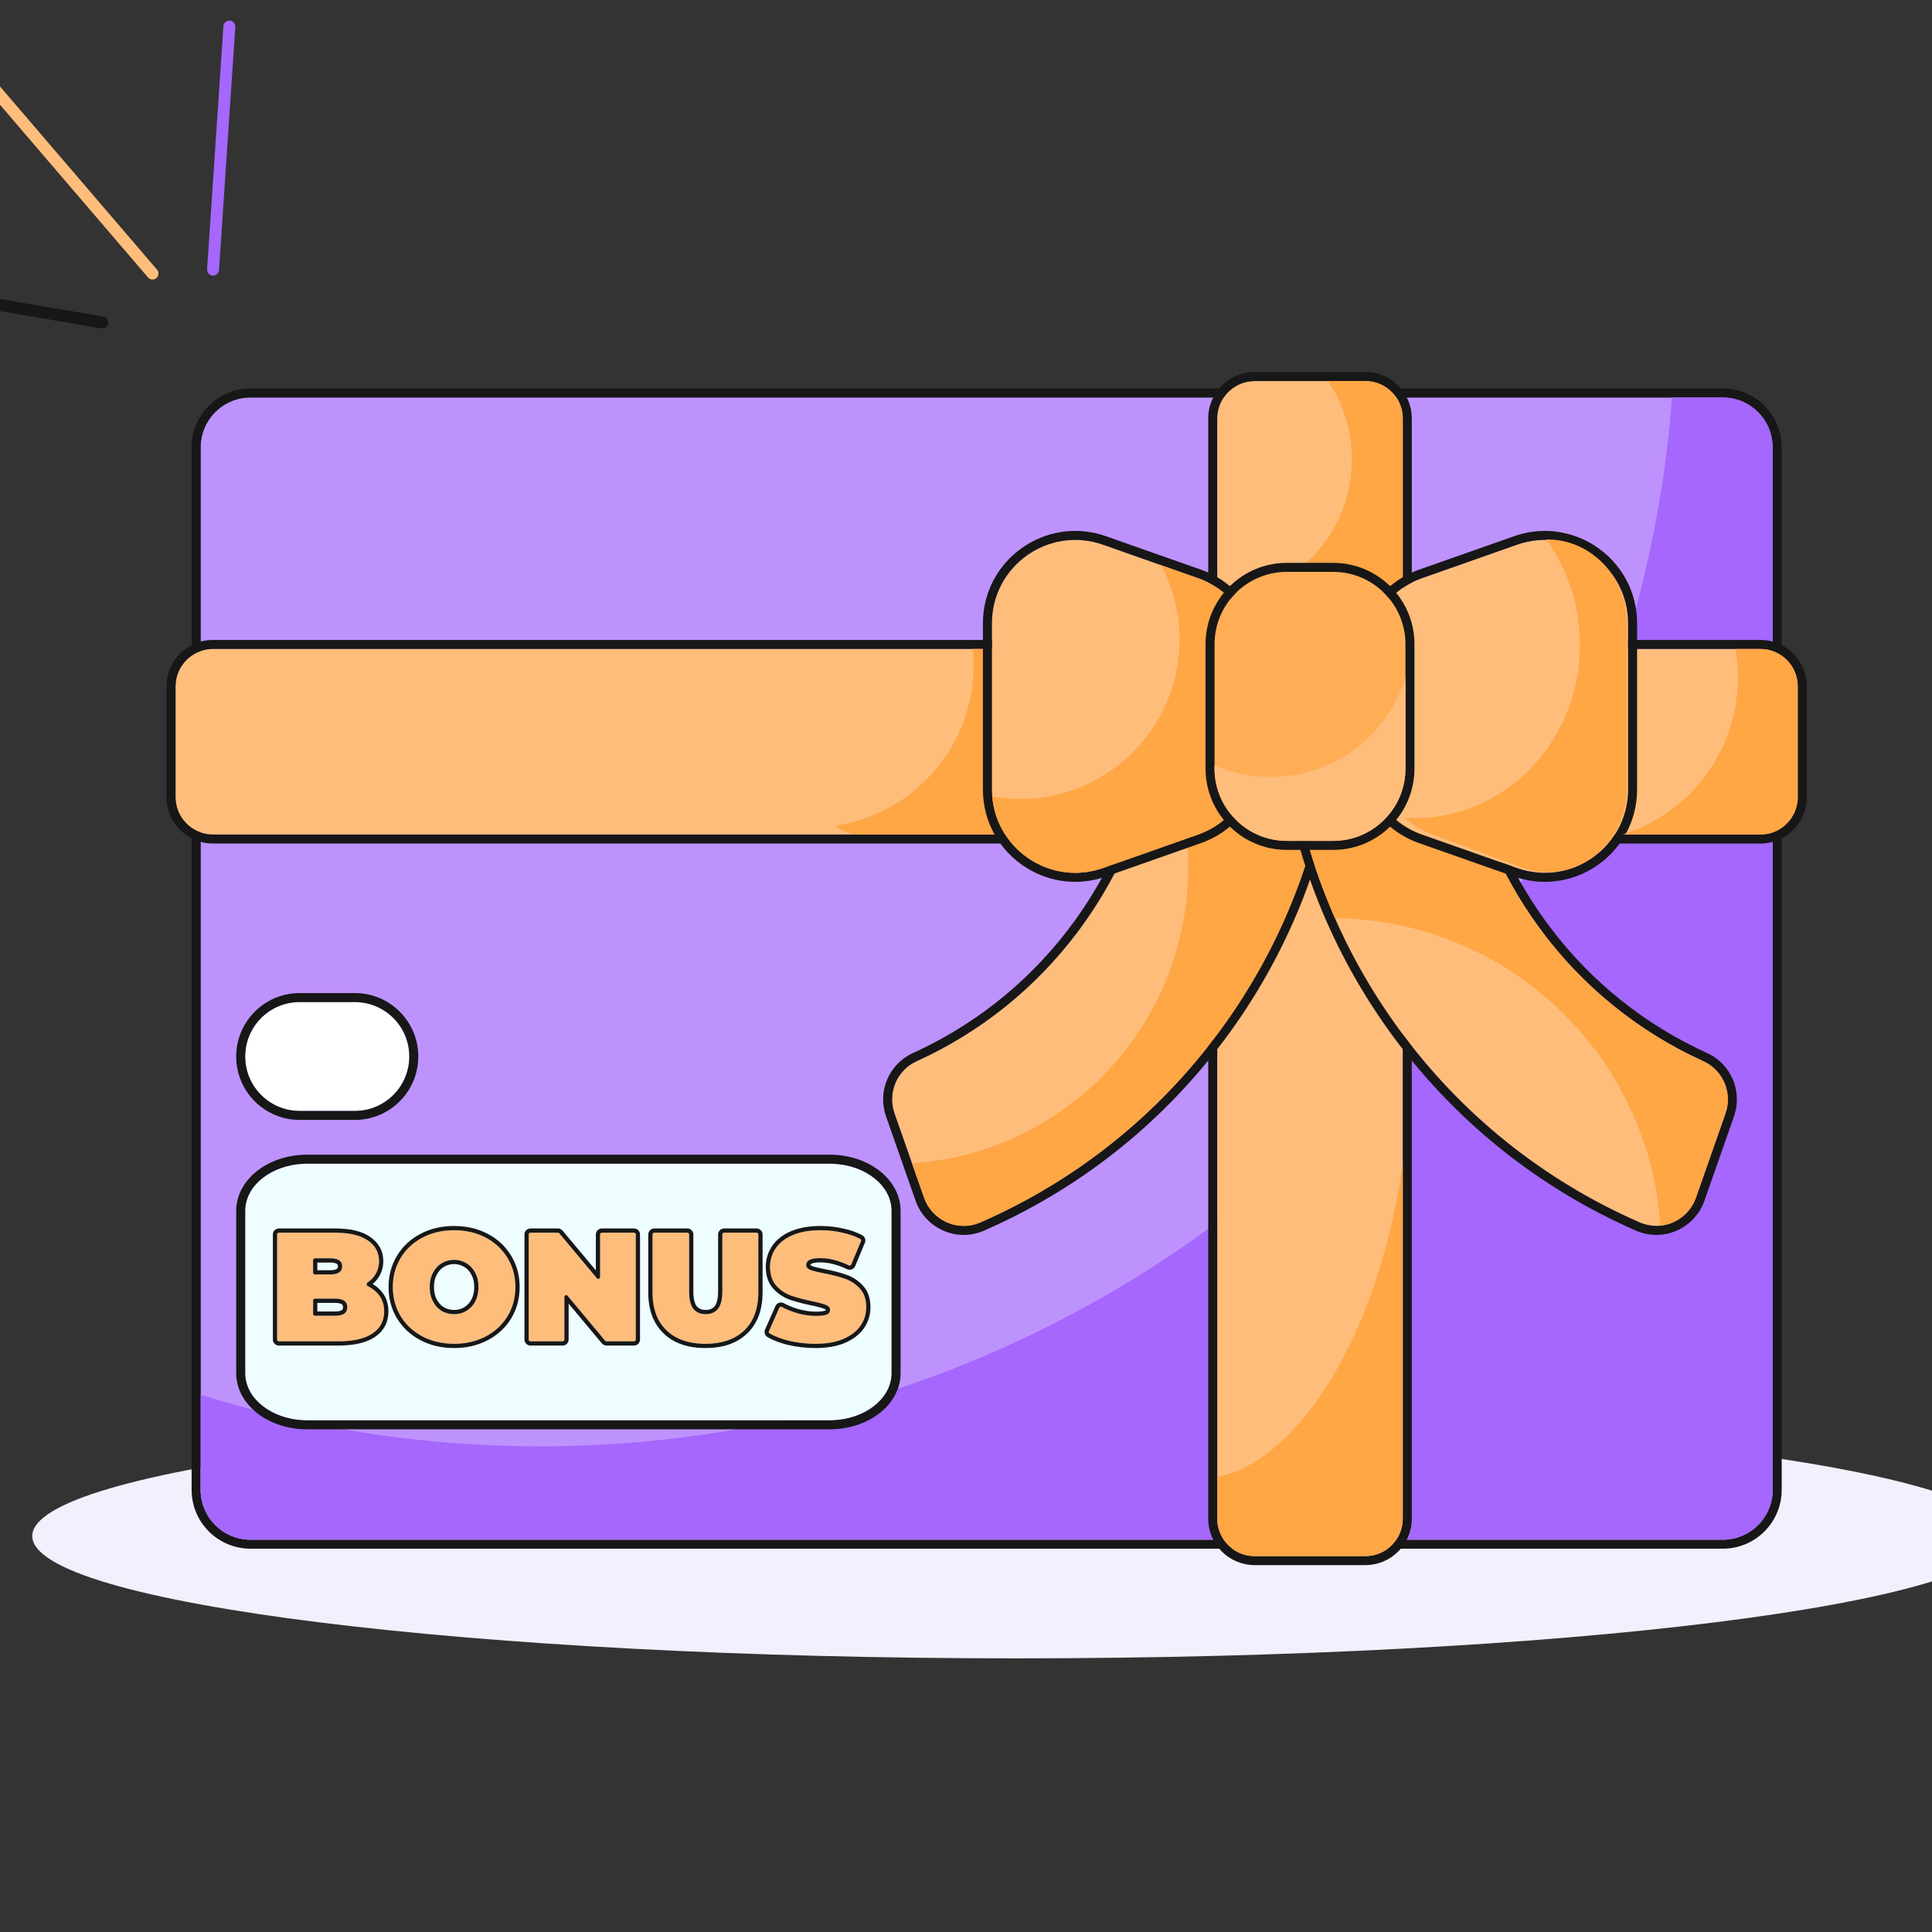 <svg width="457" height="457" viewBox="0 0 457 457" fill="none" xmlns="http://www.w3.org/2000/svg">
<rect x="0" y="0" width="457" height="457" fill="#333333" stroke="none"/>
<g clip-path="url(#clip0_1_10180)">
<path d="M473.534 363.341C473.534 379.32 369.238 392.273 240.583 392.273C111.928 392.273 7.632 379.32 7.632 363.341C7.632 347.362 111.928 334.409 240.583 334.409C369.238 334.409 473.534 347.362 473.534 363.341Z" fill="#F4EFFC"/>
<path d="M-0.454 19.923C-0.972 19.429 -1.791 19.398 -2.346 19.874C-2.901 20.35 -2.995 21.162 -2.587 21.75L-2.499 21.864L35.003 65.625C35.511 66.216 36.402 66.285 36.994 65.778C37.586 65.271 37.654 64.38 37.147 63.788L-0.356 20.027L-0.454 19.923Z" fill="#FFBD7B"/>
<path d="M-32.499 65.194C-33.213 65.146 -33.862 65.645 -33.985 66.366C-34.108 67.086 -33.661 67.772 -32.972 67.963L-32.831 67.994L23.982 77.677C24.75 77.808 25.479 77.291 25.61 76.523C25.741 75.755 25.224 75.025 24.456 74.894L-32.357 65.212L-32.499 65.194Z" fill="#171717"/>
<path d="M55.664 6.243C55.639 5.528 55.076 4.933 54.347 4.884C53.618 4.836 52.981 5.35 52.862 6.055L52.844 6.198L48.986 63.701C48.934 64.478 49.523 65.151 50.3 65.204C51.078 65.256 51.75 64.668 51.803 63.89L55.661 6.387L55.664 6.243Z" fill="#A567FD"/>
<path d="M407.518 364.201H59.249C52.735 364.201 47.453 358.92 47.453 352.405V105.81C47.453 99.296 52.734 94.014 59.249 94.014H407.519C414.034 94.014 419.315 99.295 419.315 105.81V352.405C419.315 358.919 414.033 364.201 407.518 364.201Z" fill="#BE92FD"/>
<path d="M45.324 352.405V105.81C45.325 98.12 51.558 91.885 59.249 91.885V94.014L58.945 94.018C52.571 94.179 47.453 99.397 47.453 105.81V352.405L47.457 352.709C47.616 358.983 52.672 364.039 58.945 364.198L59.249 364.201H407.519L407.822 364.198C414.095 364.039 419.152 358.982 419.312 352.709L419.315 352.405V105.81C419.315 99.396 414.197 94.179 407.823 94.018L407.519 94.014V91.885C415.209 91.885 421.444 98.119 421.444 105.81V352.406C421.443 360.095 415.209 366.33 407.519 366.33H59.249C51.559 366.33 45.324 360.096 45.324 352.405ZM407.519 91.885V94.014H59.249V91.885H407.519Z" fill="#171717"/>
<path d="M419.312 105.809V352.41C419.312 358.923 414.036 364.199 407.515 364.199H59.252C52.732 364.199 47.455 358.923 47.455 352.41V329.917C72.796 337.839 99.748 342.112 127.697 342.112C269.135 342.112 385.037 232.782 395.5 94.019H407.515C414.036 94.019 419.312 99.296 419.312 105.809Z" fill="#A567FD"/>
<path d="M322.971 368.085H296.774C291.888 368.085 287.927 364.124 287.927 359.238V98.978C287.927 94.093 291.888 90.131 296.774 90.131H322.971C327.857 90.131 331.818 94.093 331.818 98.978V359.237C331.818 364.124 327.857 368.085 322.971 368.085Z" fill="#FFBD7B"/>
<path d="M331.818 359.237V98.978C331.818 94.245 328.101 90.38 323.427 90.143L322.971 90.131V88.002C329.032 88.002 333.947 92.917 333.947 98.978V359.237C333.947 365.299 329.032 370.213 322.971 370.213H296.773C290.712 370.213 285.798 365.299 285.798 359.238V98.978C285.798 92.917 290.712 88.003 296.773 88.002V90.131L296.318 90.143C291.644 90.38 287.927 94.245 287.927 98.978V359.238L287.938 359.693C288.168 364.217 291.795 367.844 296.318 368.074L296.773 368.084H322.971L323.427 368.074C327.95 367.844 331.577 364.217 331.807 359.693L331.818 359.237ZM322.971 88.002V90.131H296.773V88.002H322.971Z" fill="#171717"/>
<path d="M331.82 146.791V98.978C331.82 94.095 327.856 90.131 322.972 90.131H314.137C317.694 95.422 319.776 101.798 319.776 108.651C319.776 126.541 305.638 141.127 287.926 141.846V146.791H331.82Z" fill="#FFA645"/>
<path d="M331.82 275.061V359.239C331.82 364.122 327.856 368.086 322.972 368.086H296.773C291.889 368.086 287.926 364.122 287.926 359.239V349.365C307.289 345.614 325.986 315.381 331.613 276.542C331.684 276.046 331.754 275.556 331.82 275.061Z" fill="#FFA645"/>
<path d="M41.514 188.552V162.355C41.514 157.469 45.475 153.508 50.361 153.508H416.411C421.297 153.508 425.258 157.469 425.258 162.355V188.552C425.258 193.438 421.297 197.4 416.411 197.4H50.361C45.475 197.4 41.514 193.438 41.514 188.552Z" fill="#FFBD7B"/>
<path d="M39.385 188.552V162.355C39.385 156.293 44.299 151.379 50.36 151.379V153.508L49.905 153.52C45.231 153.757 41.514 157.622 41.514 162.355V188.552L41.525 189.008C41.755 193.531 45.382 197.159 49.905 197.388L50.36 197.4H416.41L416.866 197.388C421.39 197.158 425.017 193.531 425.246 189.008L425.258 188.552V162.355C425.258 157.622 421.54 153.757 416.866 153.52L416.41 153.508V151.379C422.472 151.379 427.387 156.293 427.387 162.355V188.552C427.387 194.614 422.472 199.529 416.41 199.529H50.36C44.299 199.528 39.385 194.613 39.385 188.552ZM416.41 151.379V153.508H50.36V151.379H416.41Z" fill="#171717"/>
<path d="M255.748 153.508H230.113C230.243 154.77 230.308 156.05 230.308 157.347C230.308 176.61 216.123 192.559 197.627 195.307C199.166 196.617 201.16 197.401 203.337 197.401H255.749V153.508H255.748Z" fill="#FFA645"/>
<path d="M211.589 263.363C209.893 258.524 212.137 253.161 216.804 251.04C232.322 243.988 245.673 233.134 255.765 219.286C265.583 205.815 271.805 190.302 274.002 173.978C274.686 168.89 279.158 165.177 284.287 165.399L305.39 166.311C311.206 166.562 315.534 171.726 314.839 177.505C311.981 201.273 303.102 223.869 288.863 243.407C274.172 263.566 254.615 279.233 231.87 289.164C226.597 291.467 220.479 288.729 218.576 283.298L211.589 263.363Z" fill="#FFBD7B"/>
<path d="M284.379 163.272L305.482 164.185L305.812 164.203C312.606 164.678 317.618 170.68 316.987 177.432L316.953 177.759C314.096 201.512 305.316 224.112 291.256 243.728L290.583 244.661C275.902 264.805 256.432 280.534 233.801 290.638L232.721 291.115C226.39 293.879 219.102 290.68 216.678 284.308L216.566 284.002L209.58 264.066C207.526 258.205 210.236 251.686 215.922 249.102L217.34 248.444C231.921 241.535 244.478 231.16 254.045 218.032L254.935 216.79C264.031 203.896 269.81 189.167 271.892 173.694L271.983 173.119C273.064 167.229 278.353 163.012 284.379 163.272ZM284.286 165.399C279.157 165.178 274.686 168.89 274.002 173.978L273.784 175.506C271.412 191.27 265.275 206.236 255.764 219.286L254.809 220.575C244.836 233.809 231.837 244.208 216.803 251.04L216.373 251.248C212 253.496 209.946 258.676 211.588 263.362L218.575 283.298C220.418 288.559 226.218 291.293 231.374 289.365L231.87 289.164C254.259 279.388 273.56 264.054 288.17 244.349L288.863 243.407C302.879 224.174 311.702 201.978 314.701 178.618L314.838 177.505C315.511 171.906 311.471 166.885 305.93 166.349L305.39 166.311L284.286 165.399Z" fill="#171717"/>
<path d="M314.841 177.502C311.978 201.27 303.101 223.871 288.861 243.407C274.172 263.563 254.613 279.234 231.87 289.161C226.592 291.465 220.48 288.725 218.576 283.294L215.731 275.186C252.198 272.771 281.028 242.423 281.028 205.343C281.028 194.303 278.472 183.86 273.914 174.571C273.944 174.375 273.975 174.172 274 173.975C274.682 168.888 279.154 165.178 284.284 165.4L305.392 166.309C311.204 166.561 315.535 171.728 314.841 177.502Z" fill="#FFA645"/>
<path d="M408.156 263.362C409.851 258.524 407.608 253.16 402.941 251.039C387.422 243.987 374.071 233.134 363.979 219.285C354.162 205.814 347.939 190.301 345.743 173.977C345.058 168.89 340.587 165.177 335.458 165.398L314.354 166.311C308.538 166.562 304.211 171.725 304.905 177.504C307.764 201.272 316.642 223.868 330.881 243.406C345.572 263.565 365.129 279.232 387.874 289.163C393.148 291.466 399.266 288.728 401.169 283.297L408.156 263.362Z" fill="#FFBD7B"/>
<path d="M335.946 163.26C341.92 163.285 347.046 167.699 347.852 173.694L348.065 175.189C350.385 190.612 356.389 205.258 365.699 218.031H365.7L366.635 219.293C376.393 232.243 389.111 242.416 403.821 249.101L404.345 249.355C409.5 252.004 411.991 257.985 410.343 263.515L410.165 264.066L403.177 284.001C400.909 290.473 393.684 293.817 387.324 291.241L387.022 291.115C364.292 281.19 344.696 265.62 329.864 245.615L329.161 244.66C314.934 225.139 305.977 202.605 302.932 178.889L302.792 177.758C301.951 170.765 307.191 164.489 314.262 164.184L335.366 163.272L335.946 163.26ZM335.458 165.399L314.354 166.311L313.813 166.348C308.272 166.884 304.232 171.905 304.905 177.504C307.764 201.272 316.643 223.869 330.882 243.406C345.572 263.565 365.129 279.232 387.874 289.163C392.982 291.394 398.884 288.894 400.978 283.798L401.169 283.297L408.155 263.362C409.797 258.675 407.744 253.495 403.371 251.247L402.94 251.039C387.907 244.208 374.907 233.808 364.934 220.574L363.979 219.285C354.468 206.236 348.331 191.269 345.96 175.505L345.742 173.977C345.057 168.889 340.586 165.177 335.458 165.399Z" fill="#171717"/>
<path d="M408.158 263.36L401.166 283.295C399.84 287.079 396.473 289.555 392.762 289.93C390.077 249.568 356.701 217.611 315.769 217.175C310.222 204.587 306.554 191.239 304.901 177.502C304.207 171.727 308.538 166.561 314.349 166.309L335.458 165.4C340.587 165.178 345.059 168.889 345.741 173.975C347.941 190.304 354.164 205.816 363.981 219.282C374.068 233.135 387.423 243.99 402.941 251.037C407.605 253.162 409.854 258.526 408.158 263.36Z" fill="#FFA645"/>
<path d="M358.842 205.332L336.342 197.412C328.45 194.633 323.17 187.176 323.17 178.81V155.372C323.17 147.005 328.45 139.549 336.342 136.77L358.842 128.85C371.671 124.334 385.112 133.852 385.112 147.451V186.731C385.112 200.33 371.671 209.848 358.842 205.332Z" fill="#FFBD7B"/>
<path d="M385.111 147.452C385.111 133.852 371.671 124.335 358.843 128.85L336.343 136.77L335.975 136.904C328.287 139.782 323.17 147.136 323.17 155.373V178.81L323.174 179.202C323.336 187.409 328.574 194.677 336.343 197.412L358.843 205.333C371.471 209.777 384.692 200.624 385.102 187.365L385.111 186.731V147.452ZM387.24 186.731C387.24 201.563 372.811 212.012 358.803 207.563L358.136 207.34L335.636 199.42C326.892 196.341 321.041 188.08 321.041 178.81V155.373C321.041 146.102 326.892 137.841 335.636 134.762L358.136 126.841L358.803 126.619C372.811 122.17 387.24 132.62 387.24 147.452V186.731Z" fill="#171717"/>
<path d="M260.9 205.33L283.4 197.409C291.292 194.631 296.573 187.175 296.573 178.808V155.37C296.573 147.003 291.292 139.547 283.4 136.768L260.9 128.847C248.072 124.332 234.631 133.85 234.631 147.449V186.728C234.631 200.328 248.072 209.846 260.9 205.33Z" fill="#FFBD7B"/>
<path d="M232.502 147.449C232.502 132.382 247.394 121.836 261.606 126.839H261.607L284.106 134.76H284.107L284.515 134.908C293.032 138.097 298.701 146.245 298.701 155.37V178.808C298.701 188.078 292.851 196.339 284.107 199.417H284.106L261.607 207.338H261.606C247.394 212.341 232.502 201.796 232.502 186.729V147.449ZM234.631 186.729L234.641 187.363C235.044 200.412 247.856 209.484 260.299 205.532L260.9 205.33L283.4 197.409C291.169 194.674 296.406 187.407 296.568 179.199L296.572 178.808V155.37C296.572 147.134 291.456 139.78 283.769 136.902L283.4 136.768L260.9 128.848C248.073 124.332 234.631 133.85 234.631 147.449V186.729Z" fill="#171717"/>
<path d="M296.569 155.374V178.803C296.569 187.177 291.297 194.632 283.395 197.406L260.9 205.333C248.607 209.659 235.749 201.087 234.711 188.399C236.854 188.793 239.063 188.99 241.324 188.99C262.136 188.99 279.017 172.109 279.018 151.297C279.018 144.934 277.44 138.939 274.653 133.693L283.395 136.77C291.297 139.544 296.569 146.999 296.569 155.374Z" fill="#FFA645"/>
<path d="M315.341 198.908H304.4C294.951 198.908 287.291 191.248 287.291 181.799V152.38C287.291 142.931 294.951 135.271 304.401 135.271H315.342C324.791 135.271 332.451 142.931 332.451 152.38V181.799C332.45 191.248 324.79 198.908 315.341 198.908Z" fill="#FFAE56"/>
<path d="M285.162 181.799V152.379C285.162 141.755 293.775 133.142 304.4 133.142V135.271L303.959 135.277C294.714 135.511 287.291 143.078 287.291 152.379V181.799L287.297 182.24C287.527 191.339 294.86 198.672 303.958 198.903L304.399 198.907H315.341L315.782 198.903C324.881 198.672 332.214 191.339 332.445 182.24L332.45 181.799V152.379C332.45 143.078 325.028 135.511 315.783 135.277L315.342 135.271V133.142C325.966 133.142 334.579 141.755 334.579 152.379V181.799C334.578 192.423 325.965 201.036 315.341 201.036H304.399C293.775 201.036 285.162 192.423 285.162 181.799ZM315.342 133.142V135.271H304.4V133.142H315.342Z" fill="#171717"/>
<path d="M384.785 147.328V186.583C384.785 200.167 372.034 209.678 359.88 205.172L338.54 197.25C336.197 196.383 334.102 195.056 332.32 193.388C333.155 193.454 334.003 193.48 334.851 193.48C356.328 193.48 373.741 175.127 373.741 152.492C373.741 143.138 370.762 134.507 365.751 127.61C375.823 127.412 384.785 135.939 384.785 147.328Z" fill="#FFA645"/>
<path d="M332.448 160.279V181.8C332.448 191.253 324.797 198.905 315.343 198.905H304.405C294.952 198.905 287.287 191.253 287.287 181.8V181.024C291.363 182.799 295.859 183.785 300.592 183.785C315.581 183.785 328.255 173.886 332.448 160.279Z" fill="#FFBD7B"/>
<path d="M425.256 162.355V188.554C425.256 193.438 421.293 197.401 416.409 197.401H383.863C399.646 192.441 411.089 177.695 411.089 160.279C411.089 157.966 410.888 155.707 410.499 153.508H416.409C421.293 153.508 425.256 157.471 425.256 162.355Z" fill="#FFA645"/>
<path d="M196.249 335.968H72.649C64.559 335.968 58 330.975 58 324.816V286.412C58 280.252 64.559 275.259 72.649 275.259H196.249C204.339 275.259 210.898 280.252 210.898 286.412V324.816C210.898 330.975 204.339 335.968 196.249 335.968Z" fill="#EEFDFF"/>
<path d="M55.871 324.815V286.411C55.871 282.525 57.946 279.158 61.001 276.832C64.055 274.507 68.18 273.13 72.648 273.13V275.259L71.895 275.273C64.156 275.572 58 280.444 58 286.411V324.815L58.005 325.104C58.199 330.939 64.28 335.66 71.895 335.954L72.648 335.969H196.249L197.003 335.954C204.618 335.66 210.699 330.938 210.894 325.104L210.898 324.815V286.411C210.898 280.445 204.743 275.572 197.003 275.273L196.249 275.259V273.13C200.718 273.13 204.843 274.507 207.896 276.832C210.952 279.158 213.026 282.525 213.026 286.411V324.815C213.026 328.702 210.952 332.069 207.896 334.396C204.843 336.72 200.718 338.097 196.249 338.097H72.648C68.18 338.097 64.055 336.72 61.001 334.396C57.946 332.069 55.871 328.702 55.871 324.815ZM196.249 273.13V275.259H72.648V273.13H196.249Z" fill="#171717"/>
<path d="M83.941 262.778H70.873C63.764 262.778 58.001 257.015 58.001 249.906C58.001 242.797 63.764 237.034 70.873 237.034H83.942C91.051 237.034 96.814 242.797 96.814 249.906C96.813 257.015 91.05 262.778 83.941 262.778Z" fill="white"/>
<path d="M55.872 249.906C55.872 241.622 62.588 234.905 70.873 234.905V237.034L70.541 237.038C63.585 237.214 58.001 242.908 58.001 249.906L58.005 250.238C58.178 257.083 63.696 262.6 70.541 262.773L70.873 262.778H83.941L84.273 262.773C91.118 262.6 96.635 257.083 96.81 250.238L96.814 249.906C96.814 242.908 91.23 237.214 84.274 237.038L83.942 237.034V234.905C92.097 234.906 98.732 241.413 98.938 249.519L98.942 249.906C98.942 258.191 92.226 264.906 83.941 264.906H70.873C62.589 264.906 55.872 258.191 55.872 249.906ZM83.942 234.905V237.034H70.873V234.905H83.942Z" fill="#171717"/>
<path d="M86.955 303.356C86.645 303.562 86.673 304.068 87.008 304.231C88.097 304.761 88.971 305.453 89.63 306.306C90.462 307.383 90.878 308.68 90.878 310.197C90.878 312.449 89.948 314.199 88.088 315.447C86.228 316.671 83.536 317.282 80.012 317.282H65.974C65.739 317.282 65.548 317.092 65.548 316.857V292.01C65.548 291.775 65.739 291.585 65.974 291.585H79.278C82.704 291.585 85.286 292.197 87.024 293.42C88.786 294.644 89.667 296.271 89.667 298.303C89.667 299.502 89.361 300.579 88.749 301.533C88.313 302.242 87.715 302.85 86.955 303.356ZM74.49 297.642C74.255 297.642 74.065 297.833 74.065 298.068V301.034C74.065 301.269 74.255 301.46 74.49 301.46H78.103C79.987 301.46 80.93 300.824 80.93 299.551C80.93 298.278 79.987 297.642 78.103 297.642H74.49ZM79.278 311.225C81.187 311.225 82.141 310.552 82.141 309.206C82.141 307.86 81.187 307.187 79.278 307.187H74.49C74.255 307.187 74.065 307.377 74.065 307.613V310.799C74.065 311.034 74.255 311.225 74.49 311.225H79.278Z" fill="#FFBD7B"/>
<path d="M107.414 317.87C104.649 317.87 102.165 317.295 99.962 316.144C97.759 314.994 96.034 313.403 94.786 311.372C93.538 309.316 92.914 307.003 92.914 304.434C92.914 301.864 93.538 299.563 94.786 297.532C96.034 295.476 97.759 293.873 99.962 292.723C102.165 291.572 104.649 290.997 107.414 290.997C110.18 290.997 112.664 291.572 114.867 292.723C117.069 293.873 118.795 295.476 120.043 297.532C121.291 299.563 121.915 301.864 121.915 304.434C121.915 307.003 121.291 309.316 120.043 311.372C118.795 313.403 117.069 314.994 114.867 316.144C112.664 317.295 110.18 317.87 107.414 317.87ZM107.414 310.858C108.491 310.858 109.458 310.601 110.315 310.087C111.196 309.549 111.893 308.802 112.407 307.848C112.921 306.869 113.178 305.731 113.178 304.434C113.178 303.136 112.921 302.011 112.407 301.056C111.893 300.077 111.196 299.331 110.315 298.817C109.458 298.278 108.491 298.009 107.414 298.009C106.338 298.009 105.359 298.278 104.478 298.817C103.621 299.331 102.936 300.077 102.422 301.056C101.908 302.011 101.651 303.136 101.651 304.434C101.651 305.731 101.908 306.869 102.422 307.848C102.936 308.802 103.621 309.549 104.478 310.087C105.359 310.601 106.338 310.858 107.414 310.858Z" fill="#FFBD7B"/>
<path d="M149.965 291.585C150.2 291.585 150.39 291.775 150.39 292.01V316.857C150.39 317.092 150.2 317.282 149.965 317.282H143.467C143.341 317.282 143.222 317.226 143.141 317.13L134.256 306.508C134 306.203 133.503 306.383 133.503 306.781V316.857C133.503 317.092 133.313 317.282 133.078 317.282H125.485C125.25 317.282 125.06 317.092 125.06 316.857V292.01C125.06 291.775 125.25 291.585 125.485 291.585H131.983C132.109 291.585 132.228 291.641 132.309 291.737L141.195 302.359C141.45 302.665 141.947 302.484 141.947 302.086V292.01C141.947 291.775 142.137 291.585 142.373 291.585H149.965Z" fill="#FFBD7B"/>
<path d="M166.863 317.87C162.923 317.87 159.851 316.805 157.648 314.676C155.446 312.547 154.344 309.561 154.344 305.718V292.01C154.344 291.775 154.535 291.585 154.77 291.585H162.583C162.818 291.585 163.008 291.775 163.008 292.01V305.461C163.008 307.346 163.339 308.716 163.999 309.573C164.685 310.43 165.664 310.858 166.936 310.858C168.209 310.858 169.176 310.43 169.837 309.573C170.522 308.716 170.864 307.346 170.864 305.461V292.01C170.864 291.775 171.055 291.585 171.29 291.585H178.956C179.191 291.585 179.381 291.775 179.381 292.01V305.718C179.381 309.561 178.28 312.547 176.077 314.676C173.875 316.805 170.803 317.87 166.863 317.87Z" fill="#FFBD7B"/>
<path d="M192.934 317.87C190.805 317.87 188.725 317.637 186.693 317.172C184.846 316.722 183.3 316.137 182.054 315.417C181.871 315.31 181.801 315.082 181.887 314.888L184.335 309.347C184.438 309.115 184.719 309.024 184.942 309.144C186.058 309.748 187.291 310.246 188.639 310.638C190.157 311.054 191.613 311.262 193.008 311.262C194.207 311.262 195.064 311.152 195.577 310.931C196.091 310.687 196.348 310.332 196.348 309.867C196.348 309.328 196.006 308.925 195.321 308.655C194.66 308.386 193.558 308.092 192.017 307.774C190.034 307.358 188.382 306.918 187.061 306.453C185.739 305.963 184.589 305.18 183.61 304.103C182.631 303.002 182.141 301.521 182.141 299.661C182.141 298.046 182.594 296.577 183.5 295.256C184.405 293.934 185.751 292.894 187.538 292.135C189.349 291.377 191.539 290.997 194.109 290.997C195.871 290.997 197.597 291.193 199.285 291.585C200.855 291.921 202.25 292.411 203.47 293.056C203.66 293.156 203.739 293.386 203.656 293.585L201.37 299.091C201.275 299.319 201.006 299.419 200.783 299.312C198.413 298.174 196.164 297.605 194.036 297.605C191.809 297.605 190.695 298.144 190.695 299.221C190.695 299.735 191.025 300.126 191.686 300.395C192.347 300.64 193.436 300.909 194.953 301.203C196.911 301.57 198.563 301.998 199.909 302.488C201.255 302.953 202.418 303.724 203.397 304.801C204.4 305.877 204.902 307.346 204.902 309.206C204.902 310.821 204.449 312.29 203.544 313.611C202.638 314.908 201.28 315.949 199.469 316.732C197.682 317.49 195.504 317.87 192.934 317.87Z" fill="#FFBD7B"/>
<path d="M121.915 304.434C121.915 302.025 121.366 299.852 120.27 297.916L120.043 297.531C118.873 295.604 117.283 294.075 115.274 292.944L114.867 292.723C112.802 291.645 110.489 291.072 107.93 291.004L107.414 290.997C104.649 290.997 102.164 291.573 99.962 292.723L99.555 292.944C97.546 294.075 95.956 295.604 94.786 297.531L94.56 297.916C93.463 299.852 92.914 302.025 92.914 304.434L92.921 304.912C92.994 307.291 93.616 309.445 94.786 311.372C96.034 313.403 97.759 314.995 99.962 316.145C102.027 317.223 104.34 317.795 106.899 317.863L107.414 317.869C110.007 317.869 112.352 317.364 114.45 316.353L114.867 316.145C116.932 315.066 118.578 313.6 119.804 311.747L120.043 311.372C121.213 309.445 121.835 307.291 121.908 304.912L121.915 304.434ZM153.345 305.718V292.01C153.345 291.223 153.983 290.584 154.771 290.584V291.584L154.685 291.593C154.491 291.633 154.345 291.804 154.345 292.01V305.718L154.357 306.429C154.487 309.931 155.583 312.68 157.648 314.676C159.714 316.672 162.542 317.733 166.135 317.858L166.863 317.869C170.68 317.869 173.682 316.87 175.868 314.872L176.077 314.676C178.142 312.68 179.239 309.931 179.368 306.429L179.382 305.718V292.01C179.382 291.804 179.235 291.633 179.041 291.593L178.956 291.584V290.584C179.743 290.584 180.382 291.223 180.382 292.01V305.718C180.382 309.632 179.289 312.827 176.998 315.171L176.772 315.395C174.334 317.752 170.986 318.869 166.863 318.869C162.741 318.869 159.391 317.752 156.953 315.395C154.509 313.032 153.345 309.758 153.345 305.718ZM183.492 308.802C183.856 308.171 184.631 307.932 185.28 308.199L185.418 308.265L185.816 308.473C186.757 308.947 187.788 309.348 188.911 309.675C190.35 310.069 191.715 310.262 193.008 310.262V311.262L192.481 311.252C191.424 311.213 190.332 311.057 189.205 310.784L188.639 310.638C187.291 310.247 186.059 309.749 184.942 309.145C184.719 309.024 184.438 309.115 184.336 309.347L181.887 314.889C181.801 315.083 181.871 315.31 182.055 315.416C183.3 316.136 184.847 316.722 186.693 317.172C188.471 317.579 190.285 317.808 192.138 317.859L192.935 317.869C195.343 317.869 197.408 317.536 199.129 316.869L199.469 316.732C201.28 315.949 202.638 314.909 203.544 313.612L204.363 314.184C203.328 315.666 201.805 316.811 199.866 317.65L199.859 317.653C197.916 318.478 195.597 318.869 192.935 318.869C190.732 318.869 188.577 318.629 186.471 318.147L186.464 318.146L186.456 318.144C184.545 317.678 182.903 317.062 181.554 316.282C180.91 315.91 180.689 315.126 180.973 314.485L183.421 308.943L183.492 308.802ZM90.878 310.198C90.878 308.775 90.513 307.545 89.781 306.51L89.63 306.306C89.053 305.56 88.312 304.936 87.406 304.437L87.008 304.231C86.673 304.067 86.645 303.562 86.955 303.356C87.715 302.849 88.313 302.242 88.749 301.533C89.284 300.698 89.585 299.769 89.652 298.746L89.667 298.303C89.667 296.399 88.892 294.849 87.344 293.655L87.023 293.42C85.394 292.273 83.023 291.664 79.91 291.592L79.277 291.584V290.584C82.794 290.584 85.619 291.208 87.6 292.603C89.61 294.001 90.667 295.925 90.667 298.303C90.667 299.676 90.314 300.936 89.6 302.057L89.601 302.058C89.216 302.683 88.728 303.234 88.148 303.713C89.047 304.247 89.811 304.904 90.422 305.695L90.6 305.936C91.462 307.157 91.878 308.593 91.878 310.198C91.878 312.78 90.784 314.843 88.645 316.278L88.638 316.282C86.545 317.659 83.627 318.282 80.012 318.282H65.974C65.186 318.282 64.548 317.644 64.548 316.857V292.01C64.548 291.223 65.186 290.584 65.974 290.584V291.584L65.888 291.593C65.694 291.633 65.548 291.804 65.548 292.01V316.857C65.548 317.062 65.694 317.234 65.888 317.274L65.974 317.282H80.012L80.663 317.276C83.656 317.209 86.011 316.673 87.73 315.669L88.089 315.447C89.832 314.276 90.758 312.665 90.867 310.614L90.878 310.198ZM125.068 316.943C125.102 317.109 125.233 317.24 125.399 317.274L125.485 317.282H133.077L133.163 317.274C133.329 317.24 133.461 317.109 133.495 316.943L133.503 316.857V306.781C133.503 306.383 134.001 306.203 134.256 306.508L143.141 317.13C143.201 317.202 143.284 317.251 143.374 317.272L143.468 317.282H149.965L150.051 317.274C150.217 317.24 150.348 317.109 150.382 316.943L150.391 316.857V292.01C150.39 291.805 150.244 291.633 150.051 291.593L149.965 291.584V290.584C150.752 290.584 151.39 291.223 151.391 292.01V316.857C151.391 317.644 150.752 318.282 149.965 318.282H143.468C143.098 318.282 142.745 318.139 142.481 317.886L142.374 317.772L134.503 308.363V316.857C134.503 317.644 133.865 318.282 133.077 318.282H125.485C124.698 318.282 124.06 317.644 124.06 316.857V292.01C124.06 291.223 124.698 290.584 125.485 290.584V291.584L125.399 291.593C125.206 291.633 125.06 291.805 125.06 292.01V316.857L125.068 316.943ZM204.902 309.206C204.902 307.346 204.4 305.878 203.396 304.801C202.479 303.791 201.4 303.05 200.159 302.578L199.909 302.488C198.731 302.059 197.319 301.678 195.673 301.343L194.953 301.203C193.626 300.946 192.626 300.708 191.954 300.489L191.687 300.396C191.067 300.143 190.738 299.783 190.699 299.316L190.695 299.221C190.695 298.144 191.808 297.606 194.035 297.606L194.437 297.612C196.446 297.678 198.562 298.245 200.783 299.312C200.978 299.405 201.209 299.341 201.327 299.17L201.37 299.091L203.656 293.585C203.728 293.411 203.678 293.213 203.536 293.099L203.47 293.056C202.249 292.412 200.855 291.921 199.285 291.584C197.808 291.242 196.302 291.049 194.769 291.006L194.109 290.997C191.54 290.997 189.349 291.376 187.538 292.135C185.751 292.894 184.406 293.935 183.5 295.256L183.335 295.505C182.539 296.761 182.142 298.147 182.142 299.661L182.147 300.005C182.205 301.704 182.692 303.07 183.609 304.103C184.588 305.18 185.739 305.963 187.061 306.452C188.382 306.917 190.034 307.359 192.017 307.775C193.558 308.093 194.66 308.386 195.32 308.656C196.005 308.925 196.349 309.328 196.349 309.866L196.336 310.036C196.28 310.419 196.027 310.717 195.577 310.931L195.369 311.009C194.844 311.178 194.057 311.262 193.008 311.262V310.262C194.175 310.262 194.851 310.149 195.17 310.017C195.301 309.951 195.341 309.902 195.346 309.895C195.346 309.892 195.348 309.892 195.346 309.895C195.345 309.896 195.349 309.889 195.349 309.866C195.349 309.843 195.345 309.833 195.345 309.83C195.345 309.83 195.342 309.823 195.329 309.807C195.298 309.77 195.201 309.683 194.955 309.586L194.943 309.581C194.374 309.349 193.35 309.07 191.814 308.753H191.812C189.803 308.332 188.105 307.88 186.729 307.396L186.713 307.39C185.236 306.843 183.953 305.967 182.87 304.776L182.862 304.768C181.681 303.439 181.142 301.7 181.142 299.661C181.142 297.846 181.654 296.18 182.675 294.691L182.874 294.411C183.899 293.039 185.342 291.981 187.146 291.215L187.524 291.064C189.409 290.342 191.613 289.997 194.109 289.997C195.94 289.997 197.736 290.201 199.494 290.608L199.495 290.607C201.14 290.959 202.624 291.478 203.938 292.171L204.057 292.242C204.592 292.595 204.807 293.255 204.625 293.843L204.58 293.968L202.294 299.474C201.994 300.197 201.187 300.521 200.488 300.271L200.35 300.213C198.084 299.126 195.983 298.606 194.035 298.606C192.971 298.606 192.318 298.739 191.966 298.909C191.803 298.988 191.745 299.055 191.727 299.081C191.714 299.1 191.695 299.134 191.695 299.221C191.695 299.24 191.698 299.244 191.696 299.24C191.695 299.237 191.695 299.241 191.707 299.255C191.735 299.288 191.825 299.369 192.053 299.463C192.634 299.676 193.648 299.932 195.144 300.221C197.126 300.593 198.827 301.031 200.235 301.542C201.74 302.062 203.041 302.926 204.129 304.119L204.35 304.369C205.414 305.645 205.902 307.291 205.902 309.206C205.902 311.021 205.389 312.687 204.369 314.176L204.363 314.184L203.544 313.612C204.393 312.373 204.843 311.004 204.896 309.507L204.902 309.206ZM81.142 309.206C81.142 308.801 81.017 308.628 80.849 308.509C80.617 308.345 80.144 308.187 79.277 308.187H75.064V310.225H79.277V311.225H74.49L74.404 311.216C74.238 311.182 74.107 311.051 74.073 310.885L74.064 310.799V307.613C74.064 307.407 74.21 307.235 74.404 307.196L74.49 307.187H79.277C81.186 307.187 82.142 307.86 82.142 309.206L82.13 309.45C82.018 310.634 81.067 311.225 79.277 311.225V310.225C80.145 310.225 80.617 310.066 80.849 309.903C81.017 309.784 81.141 309.611 81.142 309.206ZM112.178 304.434C112.178 303.27 111.948 302.313 111.526 301.531L111.521 301.521C111.087 300.694 110.516 300.092 109.811 299.681L109.797 299.672L109.782 299.663C109.095 299.232 108.315 299.009 107.414 299.009C106.626 299.009 105.917 299.18 105.271 299.516L104.999 299.67L104.992 299.674C104.309 300.084 103.745 300.686 103.307 301.521L103.302 301.531C102.88 302.313 102.65 303.27 102.65 304.434C102.65 305.592 102.878 306.563 103.302 307.373L103.473 307.669C103.881 308.331 104.388 308.845 104.992 309.229C105.709 309.644 106.509 309.858 107.414 309.858V310.858L107.016 310.846C106.095 310.79 105.249 310.537 104.478 310.087C103.728 309.616 103.109 308.985 102.622 308.196L102.422 307.848C101.972 306.991 101.719 306.013 101.663 304.912L101.65 304.434C101.65 303.299 101.848 302.295 102.241 301.422L102.422 301.056C102.871 300.2 103.452 299.521 104.164 299.021L104.478 298.817C105.358 298.278 106.337 298.009 107.414 298.009L107.813 298.022C108.731 298.081 109.565 298.346 110.314 298.817C111.195 299.331 111.893 300.077 112.407 301.056C112.921 302.01 113.178 303.137 113.178 304.434L113.166 304.912C113.11 306.013 112.857 306.991 112.407 307.848L112.206 308.196C111.716 308.985 111.085 309.616 110.314 310.087L109.988 310.268C109.215 310.661 108.356 310.858 107.414 310.858V309.858C108.322 309.858 109.106 309.644 109.794 309.233C110.516 308.791 111.092 308.18 111.526 307.373C111.95 306.563 112.178 305.592 112.178 304.434ZM163.008 305.461V292.01C163.008 291.804 162.862 291.633 162.668 291.593L162.583 291.584V290.584C163.37 290.584 164.008 291.223 164.008 292.01V305.461C164.008 307.26 164.33 308.355 164.782 308.95C165.246 309.529 165.914 309.858 166.937 309.858V310.858L166.701 310.853C165.543 310.803 164.641 310.377 163.999 309.573C163.38 308.77 163.05 307.515 163.012 305.809L163.008 305.461ZM169.864 305.461V292.01C169.864 291.223 170.503 290.584 171.29 290.584V291.584L171.204 291.593C171.01 291.633 170.864 291.805 170.864 292.01V305.461L170.86 305.809C170.82 307.515 170.479 308.77 169.837 309.573L169.709 309.729C169.054 310.482 168.13 310.858 166.937 310.858V309.858C167.961 309.858 168.608 309.528 169.045 308.962L169.05 308.955L169.056 308.948C169.528 308.358 169.864 307.266 169.864 305.461ZM141.194 302.36L132.31 291.738C132.249 291.665 132.166 291.615 132.075 291.595L131.982 291.584V290.584C132.352 290.584 132.705 290.728 132.969 290.981L133.076 291.096L140.947 300.504V292.01C140.947 291.223 141.585 290.584 142.372 290.584V291.584L142.287 291.593C142.093 291.633 141.947 291.804 141.947 292.01V302.086L141.941 302.158C141.889 302.482 141.492 302.626 141.245 302.411L141.194 302.36ZM79.93 299.551C79.93 299.201 79.823 299.055 79.663 298.948C79.434 298.793 78.963 298.642 78.103 298.642H75.064V300.46H78.103V301.46H74.49L74.404 301.451C74.238 301.417 74.107 301.286 74.073 301.12L74.064 301.034V298.068C74.064 297.862 74.21 297.69 74.404 297.651L74.49 297.642H78.103C79.987 297.642 80.93 298.278 80.93 299.551L80.919 299.782C80.808 300.901 79.869 301.46 78.103 301.46V300.46C78.964 300.46 79.434 300.308 79.663 300.154C79.823 300.046 79.93 299.901 79.93 299.551ZM178.956 290.584V291.584H171.29V290.584H178.956ZM162.583 290.584V291.584H154.771V290.584H162.583ZM149.965 290.584V291.584H142.372V290.584H149.965ZM131.982 290.584V291.584H125.485V290.584H131.982ZM79.277 290.584V291.584H65.974V290.584H79.277ZM122.915 304.434C122.915 307.173 122.247 309.668 120.897 311.891L120.895 311.896C119.632 313.95 117.916 315.584 115.766 316.794L115.33 317.031C112.969 318.264 110.322 318.869 107.414 318.869C104.506 318.869 101.86 318.263 99.499 317.031C97.144 315.8 95.28 314.088 93.934 311.896L93.931 311.891C92.581 309.668 91.914 307.173 91.914 304.434C91.914 301.694 92.581 299.209 93.934 297.008C95.279 294.793 97.142 293.067 99.499 291.836C101.86 290.603 104.506 289.997 107.414 289.997C110.322 289.997 112.969 290.603 115.33 291.836L115.766 292.073C117.917 293.285 119.633 294.932 120.895 297.008L121.141 297.424C122.328 299.521 122.915 301.865 122.915 304.434Z" fill="#171717"/>
</g>
<defs>
<clipPath id="clip0_1_10180">
<rect width="457" height="457" fill="white"/>
</clipPath>
</defs>
</svg>
